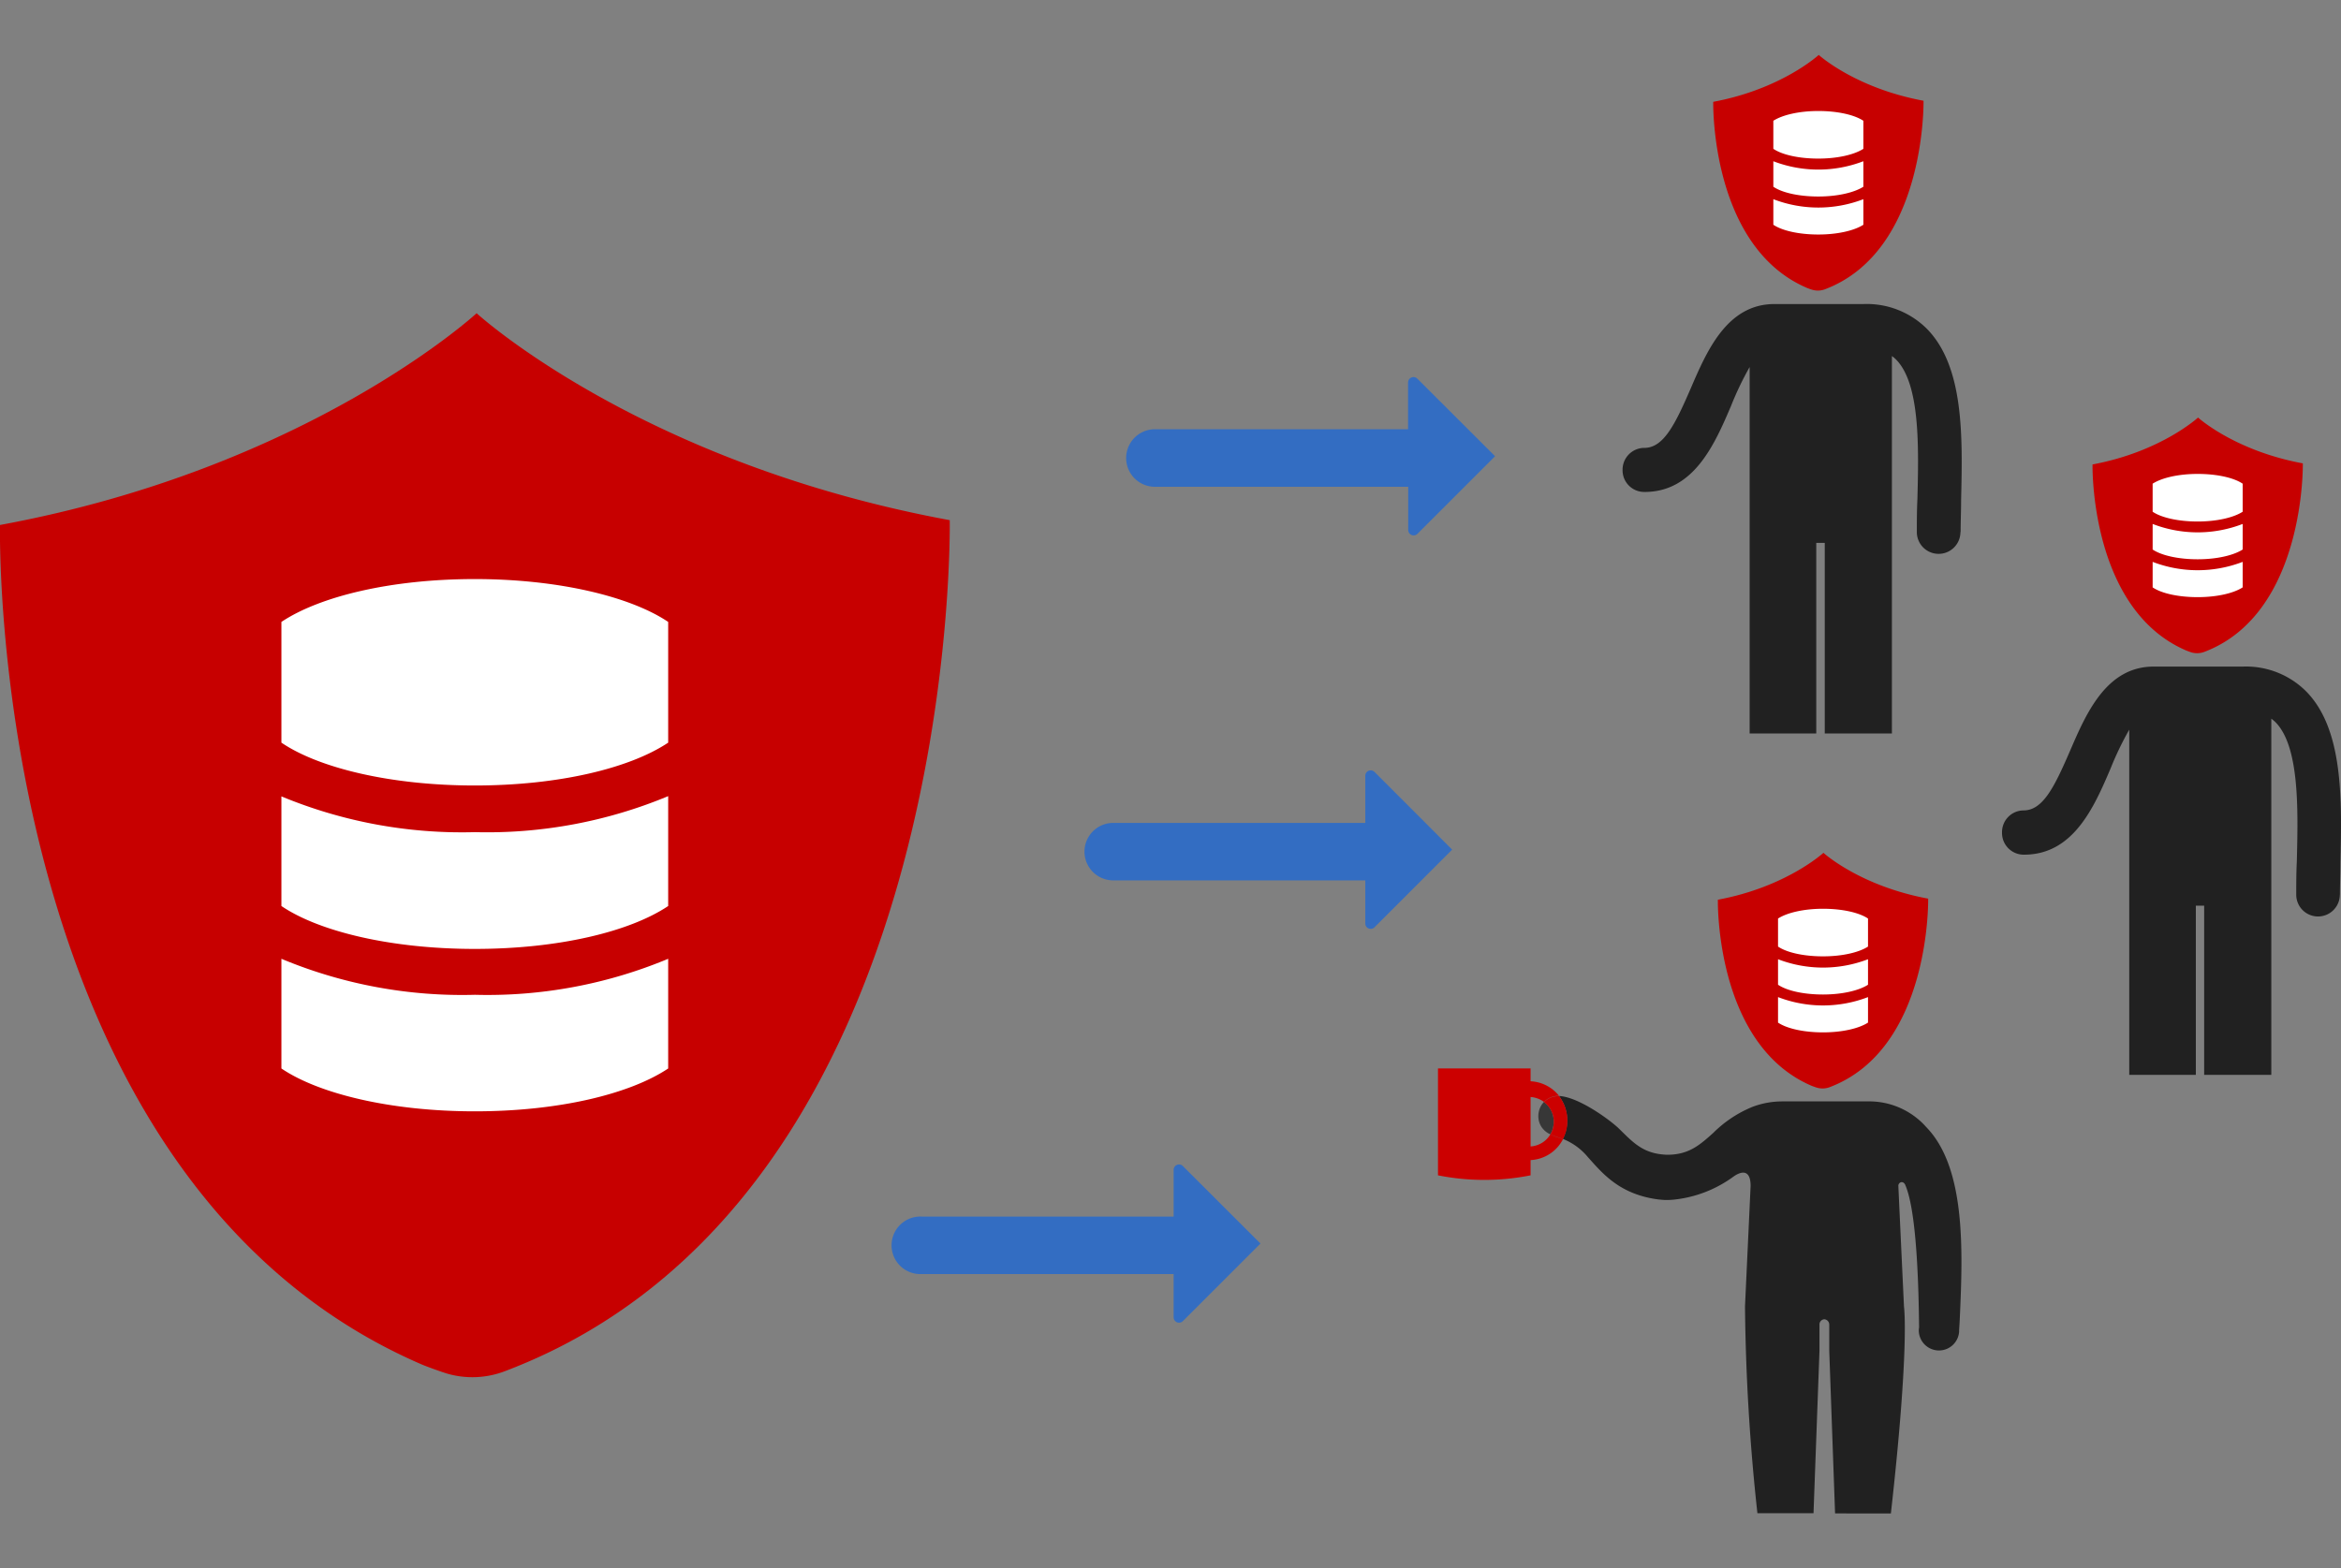 <svg id="Layer_1" data-name="Layer 1" xmlns="http://www.w3.org/2000/svg" width="479" height="321" viewBox="0 0 479 321"><rect x="0" y="0" width="479" height="321" fill="#808080" stroke="none"/><defs><style>.cls-1{fill:#336dc2;}.cls-2{fill:#c70000;}.cls-3{fill:#fff;}.cls-4{fill:#212121;}.cls-5{fill:none;}.cls-6{fill:#373737;}.cls-7{fill:#c00;}</style></defs><title>sql-provision</title><path class="cls-1" d="M279.36,158.85v9.58H227.78a5.88,5.88,0,0,0,0,11.76h51.58V189a1.09,1.09,0,0,0,1.09,1.11,1.06,1.06,0,0,0,.8-.33l15.88-15.88L281.25,158a1.11,1.11,0,0,0-1.57,0,1.09,1.09,0,0,0-.32.82Zm-42.8-59.22h51.58v8.84a1.11,1.11,0,0,0,1.11,1.11,1.1,1.1,0,0,0,.78-.32l15.88-15.88L290,77.5a1.11,1.11,0,0,0-1.89.78v9.58H236.56a5.89,5.89,0,0,0-.49,11.77A4,4,0,0,0,236.56,99.63Zm3.58,139.79V249H188.56a5.89,5.89,0,0,0-.49,11.77h52.07v8.84a1.11,1.11,0,0,0,1.11,1.11,1.1,1.1,0,0,0,.78-.32l15.88-15.88L242,238.63a1.11,1.11,0,0,0-1.86.79Z"/><path class="cls-2" d="M194.3,106.46c-63.36-11.7-96.78-42.35-96.78-42.35S63.23,95.78,0,107.45c0,0-2.89,133.35,86.34,171.84.74.32,3.86,1.47,5.21,1.87a18.57,18.57,0,0,0,11.78-.52c93.55-35.48,91-174.18,91-174.18Z"/><path class="cls-3" d="M136.72,196.24a96,96,0,0,1-39.53,7.37,96,96,0,0,1-39.61-7.37v22.45c7.69,5.21,22.45,8.77,39.57,8.77s31.71-3.52,39.57-8.77Zm0-33.29a96.35,96.35,0,0,1-39.53,7.37A96.38,96.38,0,0,1,57.58,163v22.44c7.69,5.22,22.45,8.78,39.57,8.78s31.71-3.52,39.57-8.78Zm0-35.66c-7.68-5.17-22.45-8.77-39.57-8.77s-31.71,3.53-39.57,8.77V152c7.69,5.22,22.45,8.77,39.57,8.77s31.71-3.52,39.57-8.77Z"/><path class="cls-4" d="M401.17,108.9c0-2.07.1-4.3.1-6.6.3-12.83.64-27.23-7-35a17.43,17.43,0,0,0-13-5.07H363.08c-9.69,0-13.82,9.56-17.13,17.26-3.17,7.31-5.53,12.18-9.5,12.18A4.46,4.46,0,0,0,332,96.11v.22a4.43,4.43,0,0,0,4.5,4.36h0c10.1,0,14.33-9.73,17.71-17.65A64.56,64.56,0,0,1,358,75.12v75h13.63v-39h1.74v39h13.74V72.88a5.92,5.92,0,0,1,.82.68c5,5,4.66,18.08,4.4,28.53-.12,2.39-.12,4.67-.12,6.81a4.46,4.46,0,1,0,8.92,0h0Z"/><path class="cls-2" d="M393.58,20.62c-14-2.59-21.44-9.38-21.44-9.38s-7.59,7-21.59,9.6c0,0-.64,29.54,19.12,38.06.16.07.85.33,1.15.41a4.09,4.09,0,0,0,2.61-.11c20.72-7.86,20.15-38.58,20.15-38.58Z"/><path class="cls-3" d="M381.27,40.77a25.66,25.66,0,0,1-18.42,0V46c1.79,1.21,5.23,2,9.21,2s7.38-.82,9.21-2Zm0-7.77a25.66,25.66,0,0,1-18.42,0v5.22c1.79,1.22,5.23,2,9.21,2s7.38-.83,9.21-2Zm0-8.28c-1.79-1.2-5.22-2-9.21-2s-7.38.82-9.21,2v5.74c1.79,1.22,5.23,2,9.21,2s7.38-.82,9.21-2Z"/><path class="cls-4" d="M478.78,183.12c0-2.07.1-4.3.1-6.6.3-12.83.64-27.23-7-35A17.38,17.38,0,0,0,459,136.43H440.69c-9.69,0-13.82,9.56-17.13,17.25-3.17,7.31-5.53,12.19-9.5,12.19a4.44,4.44,0,0,0-4.42,4.46h0v.23a4.44,4.44,0,0,0,4.51,4.37h0c10.1,0,14.33-9.74,17.71-17.66a64.75,64.75,0,0,1,3.81-7.92V220H449.3V185.37H451V220h13.74V147.1a7.58,7.58,0,0,1,.82.68c5,5,4.66,18.09,4.4,28.53-.12,2.39-.12,4.67-.12,6.81a4.46,4.46,0,1,0,8.92,0h0Z"/><path class="cls-2" d="M471.19,94.84c-14-2.59-21.44-9.38-21.44-9.38s-7.59,7-21.59,9.6c0,0-.64,29.54,19.12,38.06.16.07.85.33,1.15.42a4.16,4.16,0,0,0,2.61-.12c20.72-7.86,20.15-38.58,20.15-38.58Z"/><path class="cls-3" d="M458.88,115a25.66,25.66,0,0,1-18.42,0v5.22c1.79,1.22,5.23,2,9.21,2s7.38-.81,9.21-2Zm0-7.76a25.55,25.55,0,0,1-18.42,0v5.23c1.79,1.21,5.23,2,9.21,2s7.38-.82,9.21-2Zm0-8.24c-1.79-1.21-5.22-2-9.21-2s-7.38.82-9.21,2v5.74c1.79,1.21,5.23,2,9.21,2s7.38-.82,9.21-2Z"/><path class="cls-5" d="M374.37,276.38v-.09a1.1,1.1,0,0,0-1-1.13,1.06,1.06,0,0,0-1,1.12h0v.18l-1.18,33.3h4.45l-1.19-33.29Zm-61.19-41.73a5.1,5.1,0,0,0,4.05-2.48,4.12,4.12,0,0,1-2.23-2.33,4.27,4.27,0,0,1,.92-4.3,5.31,5.31,0,0,0-2.74-1Z"/><path class="cls-6" d="M315,229.84a4.12,4.12,0,0,0,2.23,2.33,5.21,5.21,0,0,0,.68-2.58,4.94,4.94,0,0,0-2-4.05A4.24,4.24,0,0,0,315,229.84Z"/><path class="cls-4" d="M372.29,276.46v-5.32a1.06,1.06,0,0,1,1-1.12h0a1.1,1.1,0,0,1,1,1.13v5.32l1.19,33.29H386.9c3.87-34.46,2.68-42.32,2.68-42.32s-1.08-23-1.15-24.68a.75.75,0,0,1,.65-.81c.58,0,.77.58.85.79,2.34,5.71,2.66,21.53,2.74,28.94a5.14,5.14,0,0,0-.06.55,4.13,4.13,0,0,0,8.25.33v-.35c.07-1,.12-1.78.17-3,.6-13.48,1.15-30.27-6.89-38.52a15.57,15.57,0,0,0-12-5.26H364.73a17.13,17.13,0,0,0-6.21,1.14,24.52,24.52,0,0,0-8,5.34c-2.78,2.49-5,4.44-9.39,4.44-4.86-.16-6.88-2.42-9.84-5.32-1.82-1.78-8.3-6.54-12.31-6.71a8.22,8.22,0,0,1,1.69,5v.06a8,8,0,0,1-.34,2.33,9.85,9.85,0,0,1-.56,1.39,12.74,12.74,0,0,1,5.14,3.74c3,3.34,6.5,7.66,14.52,8.67l1.08.09a14.53,14.53,0,0,0,2.2-.09,25,25,0,0,0,12.05-4.74c1.45-1,3.42-1.56,3.44,1.93l-1.15,24.7q.21,21.21,2.54,42.32h11.48Z"/><path class="cls-7" d="M317.23,232.17a5.1,5.1,0,0,1-4.05,2.48V224.53a5.31,5.31,0,0,1,2.74,1,4.2,4.2,0,0,1,1.81-1.08,4,4,0,0,1,1.29-.14,7.92,7.92,0,0,0-5.84-3v-2.63H294.23v21.88a48.35,48.35,0,0,0,18.95,0v-3.12a7.87,7.87,0,0,0,6.63-4.28c-.62-.23-1.16-.39-1.65-.57a7.78,7.78,0,0,1-.93-.42Zm3.48-2.75v-.06a8.22,8.22,0,0,0-1.69-5,4,4,0,0,0-1.29.14,4.2,4.2,0,0,0-1.81,1.08,4.94,4.94,0,0,1,2,4,5.21,5.21,0,0,1-.68,2.58,7.66,7.66,0,0,0,.93.4l1.65.57a9.85,9.85,0,0,0,.56-1.39,7.94,7.94,0,0,0,.33-2.37Z"/><path class="cls-2" d="M394.53,183.93c-14-2.59-21.43-9.38-21.43-9.38s-7.6,7-21.6,9.6c0,0-.64,29.54,19.12,38.06.17.07.86.33,1.16.41a4.09,4.09,0,0,0,2.61-.11c20.72-7.86,20.14-38.58,20.14-38.58Z"/><path class="cls-3" d="M382.22,204.08a25.63,25.63,0,0,1-18.41,0v5.22c1.79,1.21,5.22,2,9.21,2s7.38-.82,9.2-2Zm0-7.75a25.63,25.63,0,0,1-18.41,0v5.22c1.79,1.22,5.22,2,9.21,2s7.38-.83,9.2-2Zm0-8.33c-1.78-1.2-5.22-2-9.2-2s-7.38.82-9.21,2v5.74c1.79,1.22,5.22,2,9.21,2s7.38-.82,9.2-2Z"/></svg>